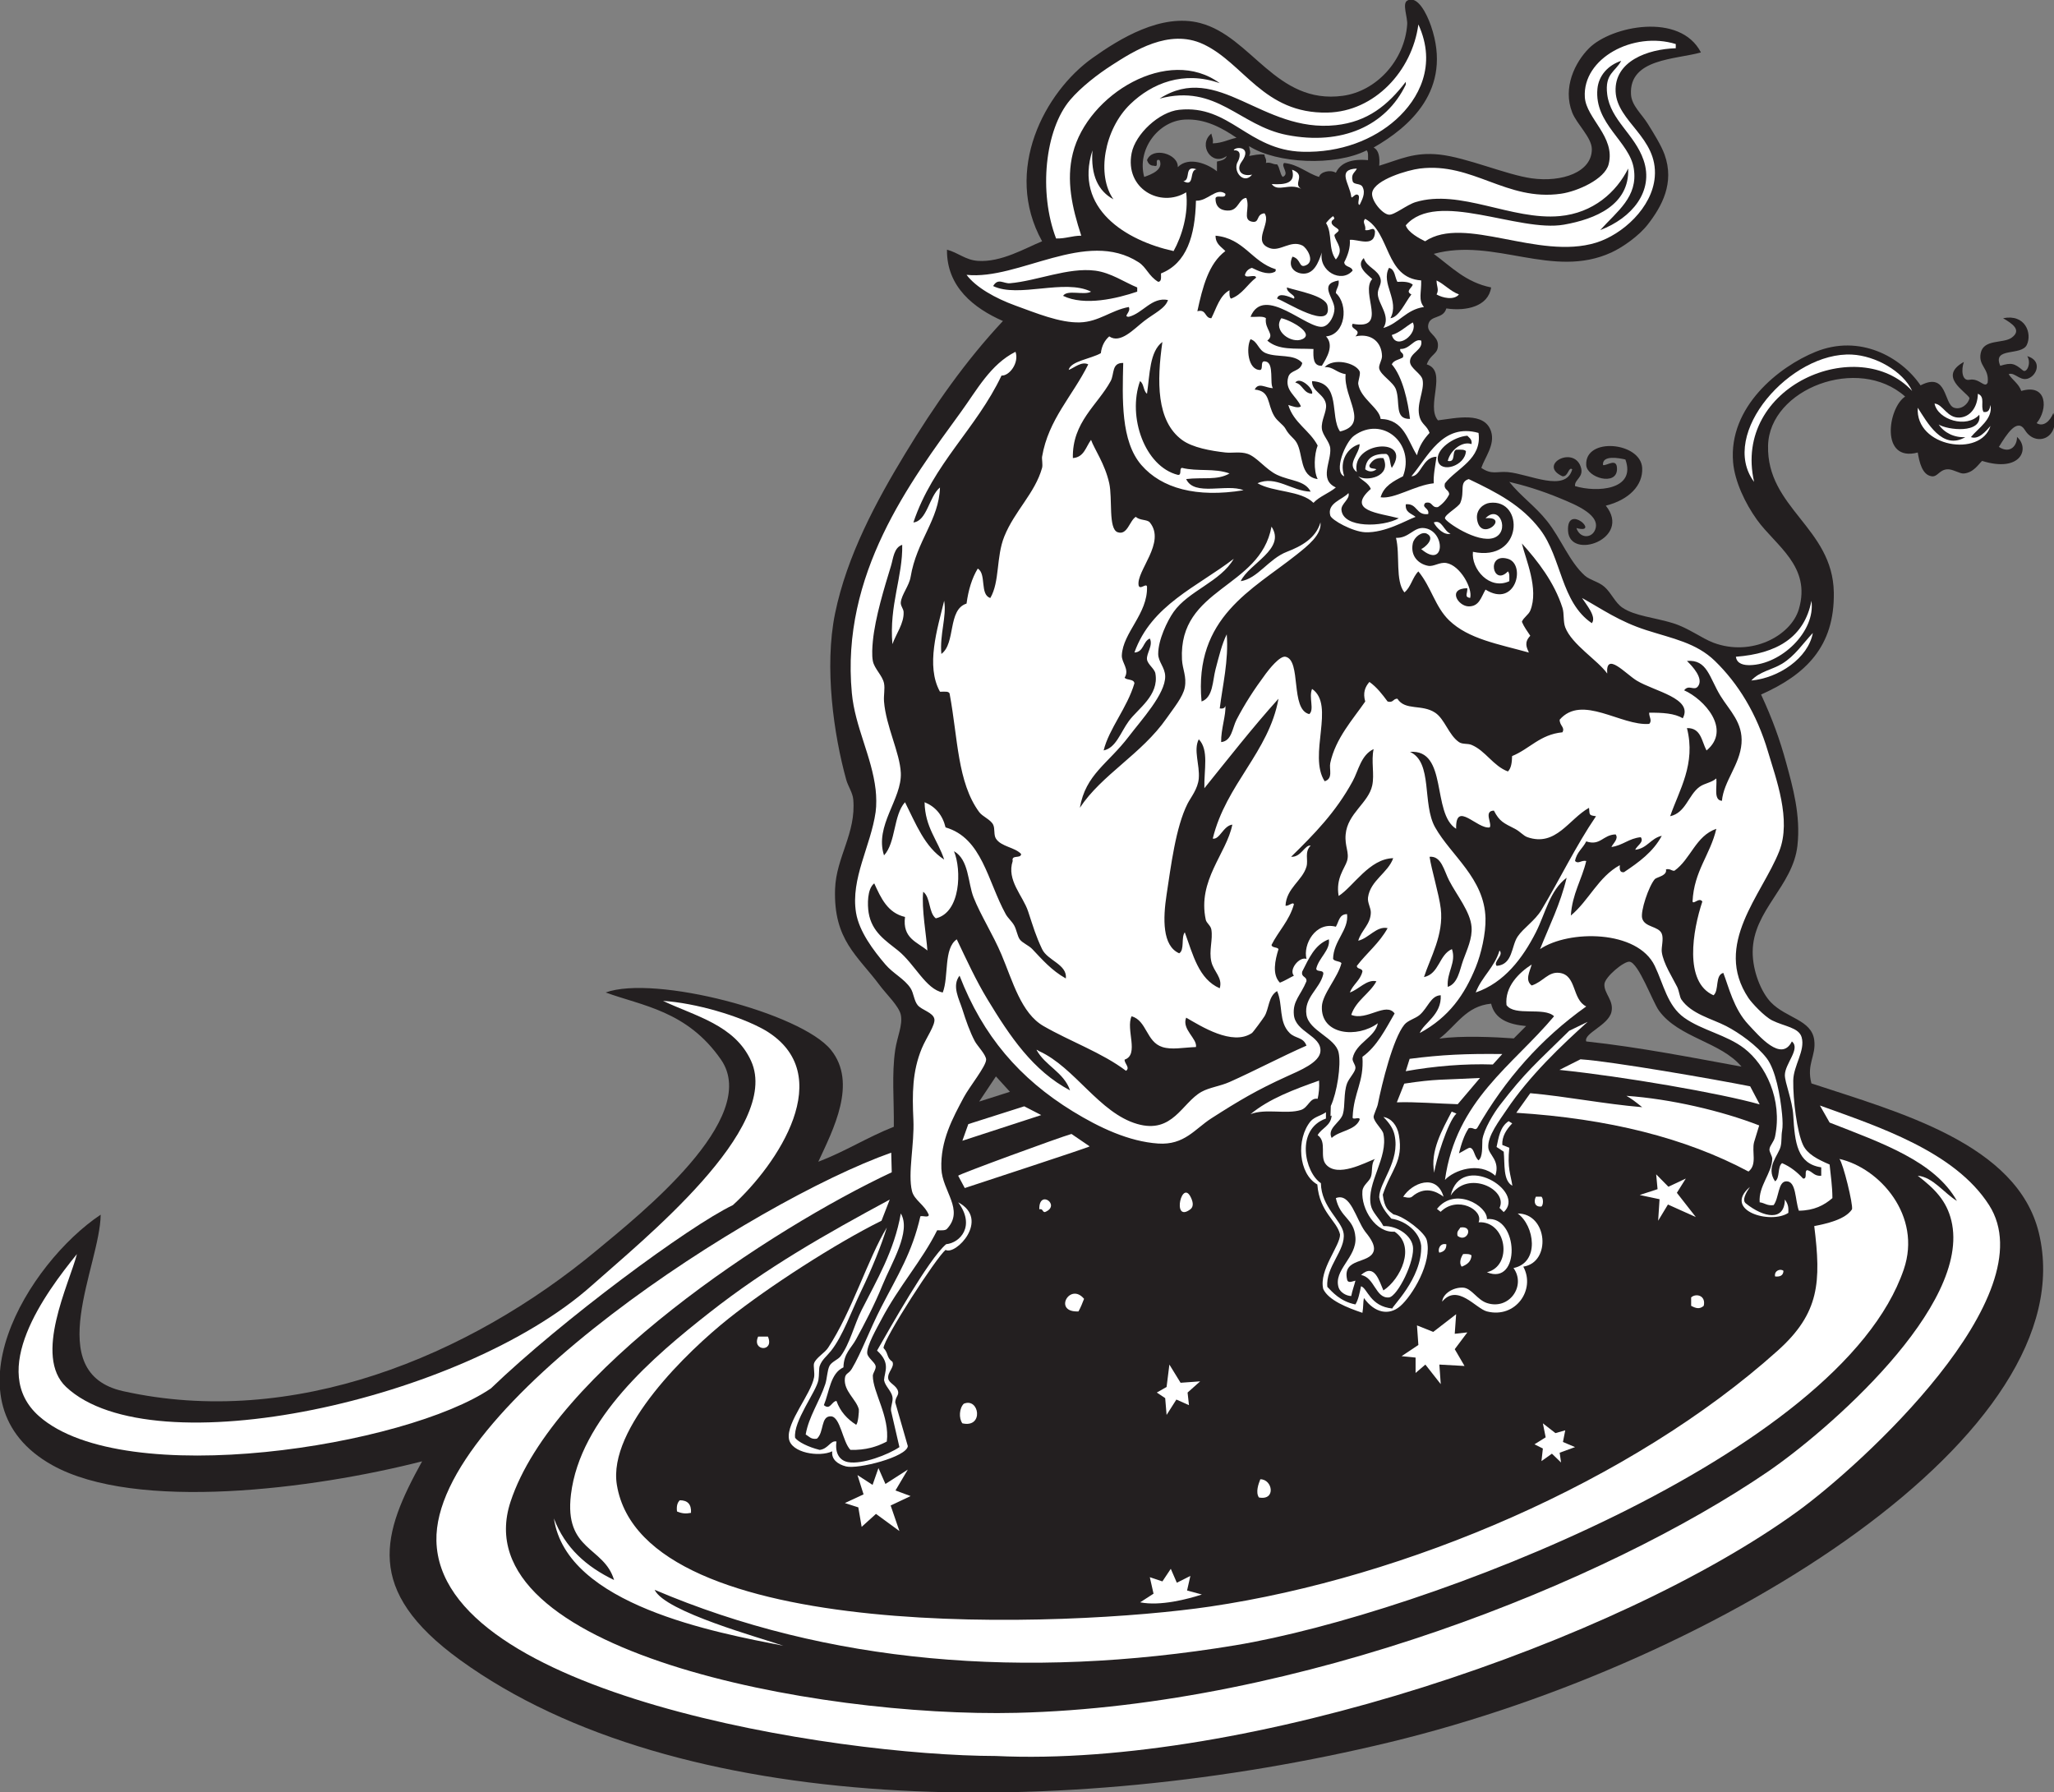 <?xml version="1.0" encoding="UTF-8" standalone="no"?>
<svg
   xmlns:dc="http://purl.org/dc/elements/1.1/"
   xmlns:cc="http://creativecommons.org/ns#"
   xmlns:rdf="http://www.w3.org/1999/02/22-rdf-syntax-ns#"
   xmlns:svg="http://www.w3.org/2000/svg"
   xmlns="http://www.w3.org/2000/svg"
   viewBox="0 0 749.84 654.24"
   height="654.24"
   width="749.84"
   xml:space="preserve"
   id="svg2"
   version="1.1"><rect x="0" y="0" width="749.84" height="654.24" fill="#808080" stroke="none"/><defs
     id="defs6" /><g
     transform="matrix(1.333,0,0,-1.333,0,654.24)"
     id="g10"><g
       transform="scale(0.1)"
       id="g12"><path
         id="path14"
         style="fill:#231f20;fill-opacity:1;fill-rule:evenodd;stroke:none"
         d="M 1260.02,362.168 C 994.688,554.375 1047.26,709.367 1156.02,906.191 858.477,829.961 372.047,767.883 143.059,895.723 -159.016,1064.36 77.41,1449.39 275.727,1581.63 c -1.215,-138.67 -164.008,-433.09 61.375,-483.31 463.566,-103.293 945.628,93.13 1298.658,386.91 112.27,93.43 450.1,360.17 338.83,520.99 -92.71,134.01 -216.9,147.48 -315.85,183.89 134.6,48.78 535.01,-56.26 616.77,-157.06 73.51,-90.65 6.13,-218.85 -34.48,-306.47 73.13,27.74 134.5,67.25 206.86,95.77 0.86,73.82 -6.08,142.95 3.84,210.7 5.14,35.15 21.06,67.74 15.32,95.76 -4.86,23.7 -40.31,57.35 -57.46,80.45 -60.73,81.79 -127.39,124.42 -122.59,264.33 2.99,87.19 57.94,152.62 49.8,245.17 -1.62,18.45 -14.28,36.12 -19.16,53.64 -34.07,122.51 -60.91,308.55 -30.64,455.87 32.61,158.71 113.48,307.91 191.54,436.71 80.56,132.94 166.01,254.75 268.16,363.93 -78.99,34.72 -154.47,93.18 -153.23,195.37 31.08,-8.41 50.59,-28.23 84.28,-30.64 64.21,-4.59 129.8,34.72 176.21,53.63 -107.77,194.45 7.94,409.35 137.92,501.84 73.65,52.41 188.8,123.64 294.97,95.77 141.29,-37.08 207.77,-224.05 390.74,-199.21 90.84,12.34 169.16,95.8 176.22,195.38 1.38,19.43 -14.11,57.08 0,65.12 28.3,16.12 53.89,-36.35 65.13,-68.96 60.55,-175.67 -60.22,-277.97 -157.08,-333.27 14.41,-7.32 17.32,-26.12 15.33,-49.8 57.95,17.89 95.88,37.91 164.74,30.64 74.01,-7.83 184.21,-55.65 252.83,-65.12 83.47,-11.53 165.55,17.08 164.72,80.44 -0.41,31.36 -41.24,68.13 -53.63,99.61 -26.97,68.52 7.86,138.11 45.97,176.21 61.13,61.13 249.49,99.12 306.47,-11.49 -69.13,-19.48 -197.07,-16.45 -191.54,-114.92 1.72,-30.59 29,-53.17 45.96,-80.45 16.56,-26.62 37.06,-59.45 45.98,-84.28 28.13,-78.28 -7.93,-142.57 -45.98,-191.54 -24.02,-30.94 -68.5,-62.33 -99.6,-76.62 -160.99,-73.98 -320.48,41.9 -486.52,-3.83 47.73,-35.27 87.96,-78.05 157.07,-91.94 -7.42,-51.6 -67.4,-65.8 -122.59,-57.47 -9,-30.8 -45.43,-16.64 -49.79,-45.96 -3.24,-21.82 26.28,-28.42 26.81,-53.63 0.56,-26.75 -19.79,-24.02 -30.65,-53.63 58.02,-18.25 -3.44,-113.23 30.65,-153.24 48.66,5.82 127.93,25.3 145.57,-30.65 11.45,-36.31 -17.66,-71.56 -26.81,-99.59 29.17,-19.84 42.42,-8.83 72.78,-11.5 58.08,-5.1 158.59,-57.67 176.22,7.66 -10.68,7.89 -10.4,-20.79 -26.82,-19.15 -67.99,31.15 29.15,84.18 49.81,26.81 10.66,-29.64 -17.61,-35 -15.32,-53.64 59.41,-18.05 168.32,-10.91 137.9,72.8 -17.48,4.12 -64.35,12.97 -61.29,-15.32 10.67,-2.46 39.06,22.03 38.31,-11.5 -1.05,-46.63 -82.3,-23.16 -84.28,11.5 -4.46,77.81 149.34,63.18 153.23,-7.66 2.64,-48.04 -36.66,-87.68 -99.6,-103.44 72.63,-90.7 -99.18,-150.81 -103.43,-68.96 -4.03,77.52 90.36,-10.82 22.98,7.66 9.18,-28.3 39.44,-28.19 49.81,-7.66 21.39,42.38 -52.97,71.82 -91.94,88.11 -55.74,23.3 -103.73,37.09 -141.74,45.97 31.59,-39.48 70.39,-65.81 103.42,-107.26 37.78,-47.39 61.5,-111.87 103.43,-149.4 13.62,-12.18 37.97,-16.78 53.64,-30.65 19.65,-17.4 29.07,-43.61 49.8,-57.46 33.69,-22.5 85.63,-26.15 137.91,-42.14 42.16,-12.9 78.79,-41.54 111.1,-53.63 103.77,-38.86 212.09,18.82 233.68,91.94 34.83,117.99 -63.98,174.07 -114.93,245.17 -32.38,45.19 -60.64,105.07 -65.13,157.06 -13.05,151.7 125.34,261.83 226.02,302.64 120.65,48.9 233.91,-13.68 287.32,-91.94 74.41,38.62 62.9,-51.75 91.94,-61.29 19.6,-6.44 39.42,10.55 42.14,26.81 -10.85,18.54 -87.06,58.94 -15.33,98.66 -7.69,-20.95 -5.81,-53.06 15.33,-48.86 27.32,5.43 42.13,-25.09 49.8,-7.66 4.53,39.71 -26.02,45.03 -19.16,80.45 7.61,39.2 61.39,26.04 84.28,42.14 29.98,21.1 1.43,39.36 -22.98,53.63 60.94,12.34 79.88,-41.37 65.13,-72.78 -14.83,-31.58 -95.65,-5.16 -72.79,-57.47 30.56,9.21 38.7,6.93 61.8,-12.51 10.67,-8.98 24,19.87 12.09,38.9 37.02,-11.07 29.27,-43.84 10.38,-57.04 -26.79,-18.73 -43.44,15.14 -61.29,7.67 10.43,-16.4 27.72,-25.92 34.49,-45.98 71.4,21.28 73.74,-50.42 42.13,-88.1 18.24,-11.02 36.51,4.72 45.9,28.01 19.66,-70.09 -48.83,-94.59 -77.85,-47.23 -21.36,34.86 -49.77,-10.99 -71.48,-45.91 31.36,-20.45 50.54,4.53 49.55,27.37 36.2,-31.27 10.98,-98.94 -95.52,-65.68 -9.7,-9.03 -23.3,-32.04 -49.81,-34.47 -11.96,-1.1 -30.75,12.78 -45.96,11.49 -21.74,-1.84 -26.25,-21.31 -42.14,-19.15 -26.51,3.61 -33.94,39.61 -38.31,65.12 -103.11,-27.33 -82.04,121.93 -34.48,153.24 -128.39,114.5 -371.5,21.21 -375.42,-134.08 -4.32,-171.27 177.04,-224.8 180.05,-402.24 2.51,-148.09 -76.6,-225.17 -199.21,-279.66 31.59,-68.12 51.92,-125.08 68.96,-187.71 17.56,-64.55 39.92,-142.78 30.65,-226.02 -12.45,-111.65 -122.11,-177.34 -122.59,-291.13 -0.23,-52.84 23.48,-110.56 49.79,-137.92 41.9,-43.54 111.51,-47.77 118.77,-103.43 5.67,-43.48 -21.8,-65.46 -7.66,-118.76 236.82,-78.32 564.25,-164.52 622.98,-409.9 C 5714.49,985.652 4719.1,357.414 3806.13,136.953 2915.02,-78.242 1854.95,-68.789 1260.02,362.168 Z M 3746.54,4469.46 c -44.98,4.12 -74.97,-6.75 -88.1,-34.48 -14.85,9.06 -42.31,2.88 -45.97,-11.49 -34.22,10.47 -55.45,33.93 -95.77,38.31 -9.91,-9.44 16.43,-29.42 -3.83,-38.31 -7.91,8.68 -7.84,25.36 -15.33,34.48 -12.33,-0.85 -16.2,6.77 -30.65,3.83 2.77,11.7 -3.91,13.95 -3.82,22.98 -17.21,1.88 -28.71,-1.95 -42.14,-3.83 5.82,12.27 1.2,13.51 0,26.81 75.53,-47.9 234.44,-55.5 321.78,-11.49 5.28,-4.93 3.79,-16.63 3.83,-26.81 z m -360.1,61.29 c -22.25,-4.56 -38.95,-14.68 -65.11,-15.32 2.22,12.43 -2.62,17.82 -3.84,26.81 -38.09,-30.94 1.83,-91.38 42.14,-61.29 -3.36,-10.68 -15.39,-12.71 -26.81,-15.32 0,-8.94 0,-17.88 0,-26.82 -23.6,19.61 -77.22,42.36 -107.26,11.49 2.08,36.57 -69.78,57.11 -84.28,19.16 3.04,-8.44 7.68,-15.3 19.15,-15.32 16.16,-5.95 -0.84,21.27 15.32,15.31 11.11,-26.11 -21.75,-38.83 -42.14,-45.96 -20.42,74.85 37.87,153.07 111.1,157.06 55.43,3.02 101.77,-22.69 141.73,-49.8 z M 4769.39,1987.07 c -126.48,22.93 -278.74,53.27 -425.23,68.95 -7.81,22.27 60.09,43.69 68.95,80.45 7.63,31.6 -20.97,51.01 -19.15,76.62 1.4,19.72 53.88,63.37 68.96,61.29 24.81,-3.42 62.96,-109.95 80.44,-134.07 53.9,-74.38 168.64,-85.01 226.03,-153.24 z m -2003.54,-68.94 -84.27,-26.82 45.96,68.94 38.31,-42.12 z m 1413.58,180.03 -33.63,-33.8 c -51.41,3.78 -144.8,8.04 -203.87,-0.67 47.62,36.7 72.63,89.09 141.73,95.76 9.86,-42.48 47.79,-56.91 95.77,-61.29 v 0" /><path
         id="path16"
         style="fill:#ffffff;fill-opacity:1;fill-rule:evenodd;stroke:none"
         d="m 4897.69,1586.58 c -48.69,-32.39 -180.49,6.36 -105.31,71.04 -10.78,-16.03 -22.26,-36.31 -11.25,-45.09 49.23,-39.25 106.07,-50.11 107.01,10.61 11.27,-15.74 9.5,-25.31 9.55,-36.56 v 0" /><path
         id="path18"
         style="fill:#ffffff;fill-opacity:1;fill-rule:evenodd;stroke:none"
         d="m 4589.34,4787.42 c 0,-3.83 0,-7.66 0,-11.5 -76.77,-2.37 -168.47,-35.36 -164.73,-118.75 3.71,-83.06 116.12,-125.47 107.25,-233.68 -6.9,-84.35 -88.65,-157.87 -160.88,-180.06 -158.45,-48.65 -359.67,76.28 -468.14,3.82 -14.29,7.17 -46.71,23.81 -52.91,43.68 84.74,98.12 308.54,-20.14 433.23,1.87 85.65,15.12 179.78,53.62 175.92,153.67 -32.4,-64.66 -95.68,-121.83 -187.7,-130.25 -131.43,-12.02 -272.9,75.36 -394.58,38.31 -24.19,-7.36 -58.05,-35.64 -72.78,-34.48 -18.79,1.49 -50.54,40.49 -45.98,61.3 7.71,35.15 98.28,61.17 130.25,65.12 145.26,17.95 236.87,-90.39 386.92,-68.95 44.59,6.37 119.63,39.55 130.24,80.45 19.57,75.33 -61.43,125.48 -65.13,183.87 -6.71,106.29 132.57,181.46 249.02,145.58 z m -88.12,-317.96 c -24.16,70.77 -90.69,109.54 -99.6,180.05 -7.23,57.29 22.47,61.72 38.31,91.94 -36.52,-12.23 -61.71,-40.59 -65.13,-76.62 -9.11,-96.3 87.93,-143.99 99.6,-218.36 12.23,-77.82 -45.84,-116.96 -91.93,-168.56 86.35,32.91 147.93,106.09 118.75,191.55 v 0" /><path
         id="path20"
         style="fill:#ffffff;fill-opacity:1;fill-rule:evenodd;stroke:none"
         d="m 4171.77,1439.27 c 34.4,-62.7 -20.86,-142.74 -99.6,-122.6 -30.47,7.8 -80.5,77.39 -122.59,26.83 1.92,21.87 30.63,39.84 57.47,38.3 22.9,-1.31 38.22,-33.24 65.12,-42.14 60.88,-20.14 108.03,47.24 72.78,95.77 72.67,15.05 57.61,116.11 11.5,149.41 82.12,0.04 92.75,-133.86 15.32,-145.57 v 0" /><path
         id="path22"
         style="fill:#ffffff;fill-opacity:1;fill-rule:evenodd;stroke:none"
         d="m 4141.9,1660.81 c -26.06,14.37 -20.29,58.39 -23.72,93.27 l -19.57,12.89 c 5.62,26.04 9.62,55.59 33.1,70.71 l 9.73,-6.1 c -15.73,-16.45 -28.52,-35.86 -27.13,-59.03 l 19.16,-7.67 c -5.83,-56.25 3.87,-72.98 8.43,-104.07 v 0" /><path
         id="path24"
         style="fill:#ffffff;fill-opacity:1;fill-rule:evenodd;stroke:none"
         d="m 4072.17,1423.93 c 72.13,17.59 53.66,140.97 -22.77,136.91 14.3,33.75 -58.04,73.83 -104.03,28.6 l -9.98,7.87 c 49.43,62.32 138.67,7.97 136.78,-27.8 87.32,9.4 93.16,-184.15 0,-145.58 v 0" /><path
         id="path26"
         style="fill:#ffffff;fill-opacity:1;fill-rule:evenodd;stroke:none"
         d="m 4030.03,1469.91 c -1.37,-17.78 -13.05,-25.26 -26.82,-30.64 -8.68,9.8 -1.54,27.01 3.84,34.47 9.43,0.51 18.45,0.59 22.98,-3.83 v 0" /><path
         id="path28"
         style="fill:#ffffff;fill-opacity:1;fill-rule:evenodd;stroke:none"
         d="m 3991.72,1523.55 c -3.03,13.24 4.26,16.16 7.67,22.97 38.91,5.93 18.31,-43.47 -7.67,-22.97 v 0" /><path
         id="path30"
         style="fill:#ffffff;fill-opacity:1;fill-rule:evenodd;stroke:none"
         d="m 3927.93,1696.38 c -11.95,59.51 22.05,117.72 47.76,167.49 l 12.96,-5.39 c -23.64,-22.02 -57.59,-132.09 -60.72,-162.1 v 0" /><path
         id="path32"
         style="fill:#ffffff;fill-opacity:1;fill-rule:evenodd;stroke:none"
         d="m 3995.56,4101.7 c -13.61,-16.54 -44.92,-9.57 -61.3,0 7.41,13.56 -0.1,22.12 0,38.3 22.34,-10.86 37.18,-29.22 61.3,-38.3 v 0" /><path
         id="path34"
         style="fill:#ffffff;fill-opacity:1;fill-rule:evenodd;stroke:none"
         d="m 3961.07,1500.55 c 0.43,-14.48 -7.48,-20.59 -19.14,-22.97 -5.14,7.04 0.9,27.43 19.14,22.97 v 0" /><path
         id="path36"
         style="fill:#ffffff;fill-opacity:1;fill-rule:evenodd;stroke:none"
         d="m 3248.54,4381.35 c 6.92,-58.6 -11.6,-119.86 -34.49,-160.9 -129.86,28.53 -273.75,115.93 -222.17,275.82 -5.14,-68.98 16.1,-111.58 57.46,-134.07 -46.88,65.96 -25.39,191.39 45.96,260.49 59.21,57.34 146.43,92.68 245.18,57.47 -140.25,103.54 -361.85,-30.52 -402.24,-191.55 -18.73,-74.65 -2.4,-148.57 22.98,-226.02 -25.44,-0.1 -42.7,-8.37 -68.95,-7.66 -48.36,126.61 -30.36,298.19 38.3,379.25 29.85,35.24 76.39,71.06 114.94,95.77 58.36,37.43 155.53,100.59 248.99,57.47 112.16,-51.75 165.42,-191.29 340.95,-187.71 129.26,2.63 232.01,114.43 249,241.34 51.56,-112.16 0.92,-204.76 -61.29,-260.5 -60.93,-54.59 -151.43,-91.3 -256.66,-88.11 -149.05,4.52 -198.36,129.55 -337.11,114.93 -55.36,-5.83 -120.01,-66.64 -130.26,-118.76 -19.08,-97.18 78.49,-150.59 149.41,-107.26 z m 409.9,183.88 c -202.75,-21.85 -322.26,175.56 -482.69,72.78 156.72,41.33 217.54,-73.93 348.61,-99.6 150.05,-29.39 271.38,24.82 325.62,137.91 0,2.56 0,5.12 0,7.66 -49.17,-64 -104.37,-109.36 -191.54,-118.75 v 0" /><path
         id="path38"
         style="fill:#ffffff;fill-opacity:1;fill-rule:evenodd;stroke:none"
         d="m 3869.13,4025.08 c 16.12,-30.36 -44.78,-78.72 -57.46,-34.48 23.29,7.36 38.1,23.2 57.46,34.48 v 0" /><path
         id="path40"
         style="fill:#ffffff;fill-opacity:1;fill-rule:evenodd;stroke:none"
         d="m 3689.08,1404.79 c 2.22,-12.64 14.47,-5.5 22.99,-3.84 -3.51,-14.37 -8.67,-27.07 -11.5,-42.13 -14.74,0.33 -30.69,11 -34.48,22.98 -15.29,48.42 50.21,82.6 45.98,137.91 -4.07,53.23 -41.54,51.2 -53.63,107.26 40.56,15.92 54.79,-57.67 80.45,-91.93 5.99,-8.02 29.32,-34.08 22.97,-53.63 -11.37,-35.06 -85.4,-17.34 -72.78,-76.62 v 0" /><path
         id="path42"
         style="fill:#ffffff;fill-opacity:1;fill-rule:evenodd;stroke:none"
         d="m 3509.03,4036.57 c 23.81,-4.42 92.72,-41.55 57.47,-57.46 -29.29,-13.22 -81.7,22.15 -57.47,57.46 v 0" /><path
         id="path44"
         style="fill:#ffffff;fill-opacity:1;fill-rule:evenodd;stroke:none"
         d="m 3447.75,807.176 c -9.74,14.472 -0.97,37.687 3.82,49.797 33.49,0.468 43.87,-58.907 -3.82,-49.797 v 0" /><path
         id="path46"
         style="fill:#ffffff;fill-opacity:1;fill-rule:evenodd;stroke:none"
         d="m 5344.02,1565.68 c -13.3,54.44 -45.33,86.63 -91.95,122.58 41.52,-3.56 72.17,-47.84 107.27,-68.94 -60.9,108.43 -204.34,158.11 -348.62,214.52 l -26.55,46.7 c 158.72,-57.46 369.25,-125.47 463.27,-272.72 C 5605.82,1359.8 5097.16,895.41 4922.62,768.867 4429.92,411.641 3415.1,66.457 2727.54,99.199 2284.36,99.836 1204.34,269.883 1195.2,688.418 c -7.98,367.362 871.38,930.702 1245.57,1063.012 l 1.42,-53.72 C 2113.15,1543.45 1515.23,1150.52 1398.25,795.684 1263.86,388.223 2234.35,204.16 2784.11,217.391 3558.55,236.023 4399.45,575.781 4841.82,878 c 160.95,109.949 559.16,454.23 502.2,687.68 v 0" /><path
         id="path48"
         style="fill:#ffffff;fill-opacity:1;fill-rule:evenodd;stroke:none"
         d="m 5252.07,3791.4 c 25.16,-38.6 67.08,-117.72 130.24,-80.45 -29.45,-1.89 -57.65,11.52 -72.78,34.48 23.61,-14.94 119.64,-26.61 111.1,26.81 -34.97,-38.29 -113.61,-13.88 -122.59,30.65 23.38,-1.85 34.15,-40.46 68.95,-38.31 27.42,1.69 48.8,26.36 49.8,65.13 21.22,-8.89 6.27,-32.75 15.33,-49.81 15.1,-2.32 16.97,8.58 19.15,19.16 7.21,-39.17 -33.82,-63.21 -53.63,-88.11 21.69,-7.88 41.19,16.8 53.63,30.65 -26.47,-87.01 -206.04,-58.24 -199.2,49.8 v 0" /><path
         id="path50"
         style="fill:#ffffff;fill-opacity:1;fill-rule:evenodd;stroke:none"
         d="m 3681.43,3603.69 c -30.43,12.08 2.86,93.81 26.81,111.09 78.37,56.54 168.26,-22 134.07,-111.09 -26.15,-13.44 -52.43,-26.74 -61.29,-57.47 37.59,-5.71 93.82,32.99 145.57,38.31 -1.43,20.84 3.77,47.06 7.67,72.79 -38.45,-0.26 -42.51,-54.01 -68.96,-53.63 44.51,51.92 84.75,146.75 183.88,118.75 10.01,-71.76 -59.18,-96.27 -91.93,-137.91 -5.03,-19.07 11.78,-16.3 11.48,-30.64 -7.34,-14.38 -17.66,-25.76 -30.64,-34.48 -18.42,-3.11 -13.84,16.8 -34.48,11.49 -12.41,-13.54 12.02,-13.47 7.67,-30.65 -33.72,-4.34 -28.87,29.89 -61.3,26.82 -2.27,-22.71 15.67,-25.19 26.82,-34.48 -25.37,-9.13 -83.52,-44.35 -137.91,-42.14 -33.85,1.38 -92.36,33.07 -95.78,45.98 -9.05,34.12 33.28,43.02 49.8,61.28 5.64,-16.05 -20.57,-29 -19.15,-45.96 4.3,-50.97 113.91,-47.38 157.07,-22.99 -54.08,14.56 -145.4,19.88 -76.62,80.45 -6.74,16.25 -23.38,22.59 -34.48,34.48 22.28,-15.34 92.09,-1.33 68.95,49.79 -21.48,2.34 -31.02,-7.27 -38.3,-19.14 -1.4,-11.64 12.47,-7.96 19.15,-11.5 -10.3,-8.19 -21.4,-7.16 -30.64,0 2.11,31.09 23.31,43.1 57.46,42.14 12.32,-5.55 9.05,-26.7 15.32,-38.3 58.26,85.82 -113.56,73.73 -95.77,-11.5 -29.42,21.6 7.56,49.37 7.66,76.62 -32.26,-8.64 -56.81,-45.31 -42.13,-88.11 z m 348.6,88.11 c 2.06,13.55 -6.19,16.79 -11.49,22.98 -37.52,-2.69 -87.84,-37.6 -80.45,-68.96 8.06,-34.27 74.33,-13.94 76.62,26.82 -4.94,5.28 -16.64,3.79 -26.82,3.83 -12.69,-5.18 0.26,-36.02 -22.99,-30.65 7.49,30.67 40.78,55.03 65.13,45.98 v 0" /><path
         id="path52"
         style="fill:#ffffff;fill-opacity:1;fill-rule:evenodd;stroke:none"
         d="M 210.684,1473.74 C 189.516,1392.11 90.793,1194.71 181.086,1109.81 417.262,887.762 1267.22,1072.49 1620.82,1387.8 c 139.32,124.25 519.64,430.09 436.29,614.49 -44.77,99.06 -153.29,122.96 -241.31,164.83 87.61,-5.66 209.6,-40.47 279.65,-80.45 202.02,-120.14 32.59,-368.46 -88.31,-478.85 -120.61,-57.74 -468.63,-315.2 -662.53,-501.84 C 1113.48,948.117 340.512,824.504 107.297,1029.45 c -141.274,124.16 16.84,337.6 103.387,444.29 v 0" /><path
         id="path54"
         style="fill:#ffffff;fill-opacity:1;fill-rule:evenodd;stroke:none"
         d="m 2428.75,1546.52 c -15.14,-49.07 -39.79,-110.73 -70.53,-174.41 -26.21,-54.31 -50.24,-122.92 -82.03,-163.04 -12.51,-15.77 -24.94,-24.09 -31.33,-41.8 -2.66,-7.39 -1.05,-24.46 -3.49,-38.31 -5.67,-32.17 -69.51,-113.03 -63.83,-158.46 8.34,-11.059 35.05,-24.984 67.32,-33.078 23.98,3.016 29.42,26.738 45.97,23 -4.88,-33.871 9.95,-52.512 31.84,-56.438 38.81,-6.964 109.58,20.235 140.54,41.094 l -22.98,99.612 c -1.29,12.48 6.23,25.67 3.84,38.3 -3.1,16.27 -20.4,29.28 -22.99,45.97 1.56,23.29 18.59,46.22 -19.15,80.45 33.26,57.6 140.88,250.72 189.27,291.38 38.23,3.59 81.07,49.84 32.91,114.69 88.69,-47.13 -7.45,-146.69 -34.48,-130.25 -25.86,-21.28 -169.2,-242.55 -169.97,-268.7 14.27,-14.89 7.43,-25.94 24.41,-37.77 6.71,-14.88 -14.27,-28.18 -11.5,-45.97 2.02,-12.93 22.37,-18.19 26.82,-34.47 3.1,-11.37 -7.03,-15.21 -7.66,-30.64 l 34.47,-119.828 c -2.5,-29.473 -136.22,-63.985 -169.38,-55.618 -22.66,5.715 -40.59,19.602 -37.49,41.36 -35.52,-16.621 -112.6,-4.621 -118.76,34.484 -7.09,45.162 60.84,122.122 68.97,168.542 2.06,11.81 -2.61,31.52 0,38.32 5.92,15.47 28.86,27.81 38.31,42.13 65.4,99.18 109.37,245.02 160.9,329.45 v 0" /><path
         id="path56"
         style="fill:#ffffff;fill-opacity:1;fill-rule:evenodd;stroke:none"
         d="m 3972.93,1634.06 c 27.77,121.63 208.21,11.51 145.21,-45.39 l -11.49,11.49 c 24.37,49.74 -86.69,106.13 -133.72,33.9 v 0" /><path
         id="path58"
         style="fill:#ffffff;fill-opacity:1;fill-rule:evenodd;stroke:none"
         d="m 3842.4,1629.89 c 24.18,38.85 92.01,66.07 111.01,0.92 -20.89,15.71 -52.41,29.39 -86.36,0.1 -7.83,-6.77 -23.81,1.39 -24.65,-1.02 v 0" /><path
         id="path60"
         style="fill:#ffffff;fill-opacity:1;fill-rule:evenodd;stroke:none"
         d="m 4347.99,2109.67 c -69.85,-62.9 -159.42,-147.48 -222.19,-241.35 -18.87,-28.23 -52.78,-71.7 -49.8,-103.44 1.86,-19.88 32.82,-35.22 19.16,-76.62 -44.05,39.6 -113.26,15.33 -137.91,-11.48 30.5,218.49 185.22,312.78 298.8,448.21 -27.27,26.36 -108.27,-1.01 -130.25,30.64 -5.23,50.19 33.88,88.52 68.96,111.1 -5.55,-20.5 -18.95,-42.73 0,-57.47 31.56,10.1 45.29,38.83 76.62,34.48 47.13,-6.54 33.24,-72.16 72.78,-91.94 -123.23,-87.46 -222.2,-199.2 -298.81,-333.28 -6.81,-7.16 -9.74,3.1 -22.97,0 -12.78,-19.16 -20.34,-43.53 -26.82,-68.96 15.45,7.64 25.48,15.84 30.64,15.32 11.86,-3.16 10.66,-23.59 22.98,-34.47 11.86,9.5 9.5,35.12 10.58,56.75 4.26,28.93 31.22,72.74 47.88,94.39 71.68,93.08 99.86,114.84 189.96,203.7 l 50.39,24.42 v 0" /><path
         id="path62"
         style="fill:#ffffff;fill-opacity:1;fill-rule:evenodd;stroke:none"
         d="m 3631.31,1844.86 c -83.97,-29.56 -58.26,-147.36 -13.81,-176.99 0.88,-65.35 57.15,-102 62.18,-137.33 6.51,-45.75 -49.95,-91.93 -44.51,-146.66 12.63,-12.86 34.93,-39.99 76.9,-48.05 8.29,13.43 11.47,31.95 15.32,49.8 17.77,-5.32 24.63,-55.47 86.2,-60.99 -5.69,2.05 81.7,81.19 78.53,172.08 -4.48,38.13 -42.9,68.37 -81.74,74.03 -15.86,17.63 -29.64,36.24 -33.24,58.7 0.33,41.22 57.57,98.23 42.2,169.91 -3.58,16.65 -12.54,31.54 -30.66,49.8 21.37,-3.28 37.63,-22.59 42.41,-49.28 13.14,-73.22 -21.19,-94.12 -44.12,-163.49 4.87,-37.97 14.89,-43.11 29.34,-54 29.13,-5.32 85.66,-49.11 91.13,-70.34 15.82,-61.42 -40.14,-152.79 -72.78,-181.03 -30.26,-26.18 -69.82,-19.19 -99.41,22.42 -2.43,-13.18 -1.14,-23.3 -4.03,-40.6 -41.1,13.85 -92.76,34.2 -107.26,65.13 -12.76,51.87 46.76,118.86 45.97,149.39 -8.37,37.95 -56.32,60.34 -62.22,136.93 -51.67,29 -58.69,124.56 -18.23,173.39 11.58,12.61 28.91,15.12 41.83,24.55 v -17.37 0" /><path
         id="path64"
         style="fill:#ffffff;fill-opacity:1;fill-rule:evenodd;stroke:none"
         d="m 4964.76,3174.63 c -12.81,-69 -93.56,-123.42 -168.56,-130.25 22.49,24.92 57.03,29.39 84.28,45.97 35.42,21.56 56.94,55.41 84.28,84.28 z m -160.9,413.73 c -98.02,131.39 100.19,357.24 268.16,348.61 63.6,-3.27 139.36,-44.83 164.73,-99.61 -146.76,158.13 -492.77,14.4 -432.89,-249 z m 157.07,-325.62 c 11.77,-84.61 -83.29,-174.54 -168.55,-176.22 -15.49,-0.3 -35.86,2.87 -38.33,22.99 111.51,8.53 187.5,52.57 206.88,153.23 v 0" /><path
         id="path66"
         style="fill:#ffffff;fill-opacity:1;fill-rule:evenodd;stroke:none"
         d="m 3355.8,2975.43 c 2.41,-24.18 -12.26,-64.31 -11.49,-99.61 29.41,2.79 30.57,39.1 42.14,61.31 22.09,42.38 46.84,81.15 80.44,126.41 8.42,11.34 38.14,49.14 53.64,45.97 44.41,-9.09 12.18,-144.65 65.12,-157.07 14.64,12.58 -2.01,45.53 7.66,68.96 64.33,-43.97 -11.65,-181.65 34.48,-252.84 24.02,7.19 11.8,33.26 15.32,49.8 14.42,67.58 61.73,119.26 95.78,168.56 -6.75,23.71 -0.68,39.69 11.49,53.63 20.19,-14.28 35.14,-33.81 49.81,-53.63 15.86,-4.39 14.92,8.06 26.8,7.67 21.42,-33.62 67.14,-14.08 103.44,-38.32 26.36,-17.6 36.84,-60.78 65.13,-80.45 9.71,-6.75 23.74,-3.19 34.47,-7.66 38.33,-15.94 59.5,-57.99 99.6,-72.78 9.12,8.76 11.1,24.65 11.5,42.14 48.08,19.59 76.23,59.12 137.9,65.12 7.55,13.96 -7.74,17.67 -7.65,34.49 61.21,70.56 168.44,-17.75 245.16,-11.5 9.06,8.99 -0.61,18.82 0,30.64 36.13,0.37 69.85,-1.65 91.94,-15.32 29.97,54.88 -78,73.76 -126.41,103.43 -30.23,18.53 -85.18,80.95 -80.45,19.16 -25.24,35.85 -97.04,79.5 -114.92,126.41 -6.13,16.07 -2.52,37.55 -7.67,53.64 -22.51,70.39 -68.13,128.52 -111.09,176.21 9.81,-42.36 47.27,-124.65 22.99,-183.88 -4.74,-11.54 -18.67,-19.05 -22.99,-30.64 5.99,-14.45 14.92,-25.94 22.99,-38.31 -17.77,-18.6 -9.65,-32.49 -3.83,-45.97 -83.25,23.21 -165.2,36.83 -218.37,88.11 -38.46,37.1 -48.71,90.89 -84.28,134.08 -16.19,-15.73 -20.36,-43.48 -38.3,-57.46 -25.55,31.9 -11.35,103.56 -22.99,149.4 35.14,-1.57 48.5,29.83 76.63,26.81 59.61,-6.39 58.82,-114.44 -7.67,-57.46 7.77,2.32 41.15,29.34 15.32,42.14 -13.12,6.51 -34.71,-9.15 -38.31,-26.82 -7.06,-34.75 15.97,-56.45 42.15,-61.29 15.37,-2.84 31.34,10.82 49.79,7.67 38,-6.49 72.64,-69.81 65.13,-95.78 -16.77,3.27 -7,10.89 -7.66,26.81 -55.81,-0.73 -25.38,-49.67 3.84,-49.79 28.62,-0.12 33.58,24.4 45.95,45.97 82.91,-51.91 111.47,69.59 61.3,84.28 -60.41,17.69 -41.23,-77.39 0,-34.48 5.28,-4.94 3.8,-16.64 3.84,-26.81 -54.42,-25.36 -104.58,33.69 -99.61,80.44 138.29,-29.12 141.3,145.95 45.98,134.08 -16.92,-2.1 -38.9,-18.54 -34.49,-45.97 10.33,-64.13 91.88,10 22.98,3.83 38.63,40.22 67.86,-37.71 22.99,-53.63 -45.15,-16.02 -133.57,44.71 -134.07,53.63 -0.58,10.15 37.42,30.67 42.14,42.14 13.19,32.08 -4.36,56.44 22.99,65.12 78.79,-37.52 144.73,-71.73 195.37,-137.91 59.41,-77.65 56.6,-198.88 141.73,-256.66 14.08,17.34 -15.89,51.63 -26.81,68.95 54.9,-30.36 101.71,-64.19 176.22,-88.1 71.74,-23.03 136.63,-34.62 187.71,-84.29 63.24,-61.49 114.53,-143.67 145.57,-249 21.5,-72.97 64.58,-185.88 30.64,-271.99 -47.21,-119.82 -182.2,-255.4 -84.27,-402.23 8.62,-12.93 42.92,-50.23 65.12,-61.31 32.69,-16.27 72.82,-19.22 80.45,-45.96 10.47,-36.7 -22.43,-77.4 -22.98,-118.75 -0.71,-52.26 10.18,-140.69 26.81,-176.22 11.6,-24.8 39.18,-39.21 72.78,-53.64 2.96,-30.24 7.56,-58.84 7.67,-91.94 -22.59,-19.55 -50.2,-34.08 -91.94,-34.48 -10.56,30.14 -6.97,81.4 -34.48,80.45 -22.77,-0.77 -19.33,-44.42 -34.48,-65.12 -17.86,-2.55 -24.61,6.04 -38.31,7.66 -3.62,44.22 33.4,79.8 34.48,118.76 0.23,8.05 -8.63,19.17 -7.65,26.81 1.4,11.13 12.25,19.58 15.32,34.48 20.83,101.5 -25.91,196.36 -84.29,241.35 -48.43,37.31 -116.04,49.4 -164.73,84.27 -45.92,32.9 -56.11,91.03 -80.45,141.74 -47.48,99.01 -235.15,99.07 -314.11,45.98 25.43,63.93 55.59,123.17 72.78,195.36 -46.22,-34.49 -58.13,-97.99 -84.28,-149.39 -35.86,-70.46 -86.45,-138.05 -164.73,-164.73 16.61,43.41 51.52,68.52 65.13,114.92 12.99,-13.31 -18.51,-30.48 -7.67,-42.14 44.74,3.79 39.56,54.03 57.47,80.45 16.05,23.67 47.46,43.35 65.12,72.79 49.85,83.07 94.23,175.6 149.41,256.66 -20.94,2.73 -16.84,3.92 -19.16,22.99 -55.47,-31 -90.68,-107.33 -168.56,-80.45 -11.48,3.96 -19.5,15.29 -34.47,22.99 -30.56,15.69 -42,19.65 -57.47,49.79 -29.16,-0.84 -4,-35.96 -11.48,-45.96 -34.23,-5.79 -93.9,75.28 -91.95,-3.83 -67.66,42.21 -21.71,218.28 -126.41,210.69 63.23,-28.58 32.64,-142.5 68.95,-206.86 43.55,-77.21 135.07,-139.71 137.9,-249.01 1.08,-41.34 -11.95,-97.66 -26.81,-134.08 -30.25,-74.14 -72.18,-136.11 -153.23,-180.05 10.73,27.61 60.23,49.58 57.46,103.43 -27.08,-0.58 -35.14,-34.21 -57.46,-53.63 -11.76,-10.22 -32.34,-14.85 -42.14,-26.82 -31.05,-37.91 -61.31,-160.89 -72.79,-218.35 -1.62,-8.16 -11.98,-29.48 -11.5,-34.48 1.46,-14.86 24.15,-33.32 26.82,-45.97 13.91,-65.59 -46.69,-134.24 -34.47,-195.37 4.1,-20.51 22.18,-34.6 34.47,-57.46 37.49,1.21 74.68,-24.42 80.45,-53.64 7.9,-39.94 -41.86,-139.37 -65.11,-141.74 -36.91,-3.75 -39.44,55.7 -76.63,61.29 37.21,33.94 49.97,-16.91 61.29,-42.13 46.78,30.24 90.21,120.78 30.66,160.9 -51.04,-4.13 -92.04,61.32 -88.12,111.09 1.31,16.57 17.95,25.14 22.99,38.3 5.73,15.01 -0.14,37.09 11.49,49.81 -27.78,-10.48 -102.39,-51.54 -134.08,-15.33 -18.81,21.5 3.68,62.02 -22.99,80.45 10.91,19.75 36.27,25.03 38.31,53.64 -1.05,-0.47 -2.1,-0.94 -3.15,-1.44 l 0.89,27.68 c 16.88,36.51 28.77,111.69 21.41,146.14 -8.73,40.94 -81.16,59.2 -88.1,103.43 -7.44,47.4 36.68,70.99 45.97,111.09 2.46,13.96 -18.25,4.75 -19.16,15.33 6.9,30.02 39.3,51.05 34.49,80.45 -39.08,-14.55 -54.59,-52.68 -72.79,-88.11 -4.03,-16.8 12.95,-12.58 11.49,-26.82 -16.06,-39.18 -38.07,-53.75 -34.47,-91.94 4.49,-47.76 75.53,-56.51 72.78,-99.6 -1.98,-30.94 -56.49,-52.86 -91.94,-68.96 -82.5,-37.44 -132.24,-67.07 -206.87,-114.92 -44.76,-28.71 -73.8,-73.8 -145.56,-68.95 -80.13,5.41 -160.95,43.46 -233.69,88.1 -146.05,89.66 -246.5,206.73 -310.29,371.61 -21.81,-27.96 -1.16,-64.11 7.66,-91.95 9.52,-30.12 20.32,-61.62 34.47,-88.12 6.4,-11.97 30.56,-36.55 30.65,-49.8 0.13,-17.88 -45.94,-74.56 -61.3,-103.43 -29.88,-56.19 -64.29,-118.29 -61.29,-195.37 2.39,-61.44 63.86,-112.43 15.33,-164.72 -4.95,-5.29 -16.65,-3.79 -26.83,-3.83 -41.86,-83.95 -104.57,-152.62 -153.22,-245.18 -11.3,-21.48 -40.5,-72.05 -38.31,-91.94 1.33,-12.14 20.56,-23.88 22.98,-34.48 1.89,-8.27 -7.64,-19.36 -7.66,-26.81 -0.11,-45.24 46.73,-111.57 38.31,-180.05 -26.61,-14.258 -57.72,-23.992 -99.6,-22.988 -21.56,21.629 -27.35,91.128 -53.63,91.948 -28.33,0.85 -18.09,-43.686 -38.31,-61.292 -16.55,-2.512 -21.48,6.61 -30.65,11.481 8.45,49.421 37.91,90.091 53.64,137.911 5.02,15.3 5.27,37.33 11.49,49.8 5.78,11.61 23.51,17.18 30.64,26.82 25.37,34.24 37.02,85.93 57.47,126.42 41.37,81.92 89.61,162.41 107.26,264.33 29.34,-48.86 -25.82,-136.11 -49.8,-195.38 -22.68,-56.04 -51.03,-109.51 -72.79,-149.4 -13.21,-24.22 -33.72,-38.24 -34.48,-76.62 -35.97,-16.38 -38.32,-66.39 -53.63,-103.43 17.58,-14.78 20.86,10.34 34.48,11.49 10.38,-29.2 29.57,-49.6 53.63,-65.12 5.79,1.65 8.47,38.95 7.66,42.14 -6.91,27.22 -41.58,49.92 -38.31,84.27 1.48,15.5 10.26,12.03 19.16,26.83 25.25,41.99 49.13,107.72 80.45,168.54 45.36,88.11 84.62,149.22 107.26,249.01 6.73,2.21 22.51,-4.63 22.98,3.84 -11.59,28.16 -39.86,40.36 -45.96,65.12 -11.99,48.6 6.93,127.89 3.82,195.37 -3.28,71.4 -3.13,132.18 22.99,195.38 11.91,28.8 37.47,64.26 34.47,80.44 -3.37,18.27 -34.73,24.34 -45.96,38.31 -9.83,12.23 -10.71,32.96 -19.16,45.97 -16.79,25.86 -47.51,40.01 -68.95,65.13 -32.3,37.83 -71.97,89.94 -80.45,141.73 -15.3,93.41 40.34,182.47 53.63,275.82 2.6,18.26 2.12,42.97 0,61.3 -10.6,91.4 -56.39,171.57 -65.12,264.32 -30.63,325.75 159.21,578.13 298.8,770 43.47,59.75 80.71,130.26 149.4,164.73 10.59,-30.05 -16.74,-66.48 -38.3,-65.12 -68.93,-145.6 -187.56,-241.51 -241.35,-402.24 37.37,3.8 43.11,71.61 72.79,95.77 -2.7,-88.95 -63.96,-145.5 -80.45,-245.17 -3.94,-23.86 -24.29,-47.49 -26.81,-68.96 -1.19,-10.08 7.23,-17.59 7.66,-26.82 1.44,-31.19 -20.59,-59.75 -30.64,-88.11 -9.39,106.44 28.78,185.74 26.81,272 -22.87,-7.37 -24.67,-37.91 -30.65,-57.47 -17.61,-57.65 -43.44,-140.62 -49.8,-206.86 -1.41,-14.62 -3.02,-37.72 0,-53.64 4.09,-21.54 26.36,-39.71 30.65,-61.29 2.98,-14.99 -1.35,-32.54 0,-49.8 5.25,-67.65 43.42,-140.08 45.97,-195.37 3.33,-72.11 -72.5,-144.47 -45.97,-226.02 32.59,35.08 25.37,109.99 57.46,145.57 29.61,-58.49 53.68,-122.55 107.26,-157.06 -17.25,52.98 -52.48,87.97 -53.63,157.06 29.94,-12.2 49.21,-35.08 57.46,-68.95 100.23,-29.04 114.86,-146.88 164.73,-237.51 5.93,-10.79 16.58,-19.39 22.98,-30.66 6.64,-11.64 9.02,-29.44 15.33,-38.3 7.06,-9.94 24.64,-16.48 34.48,-26.81 26.37,-27.74 52.62,-58.47 91.93,-80.45 4.15,38.76 -50.19,48.79 -65.12,80.45 -17.66,37.43 -23.41,58.44 -38.31,103.43 -14.22,42.97 -59.58,85.12 -42.14,137.91 -4.2,18.25 22.82,5.27 22.99,19.15 -17.45,18.77 -54.56,19.6 -68.96,42.14 -6.62,10.38 -2.1,27.43 -7.66,38.31 -7.24,14.17 -29.02,21.8 -38.3,34.47 -59.57,81.33 -58.14,201.54 -80.45,321.79 -0.54,10.96 -15.99,7.01 -26.82,7.66 -39.42,71.07 -7.24,171.86 11.49,249.01 7.34,-43.12 -12.64,-92.05 -7.66,-145.57 39.92,29.04 16.55,121.37 68.95,137.91 4.98,37.17 14.77,69.51 30.66,95.77 24.46,-13.84 4.96,-71.65 34.47,-80.45 26.26,45.33 15.56,112.08 38.31,168.56 28.14,69.88 83.95,118.21 103.43,187.72 2.28,8.14 -1.03,24.55 0,30.64 17.33,102.31 83.74,166.45 126.42,252.84 -18.27,9.14 -38.12,-9.34 -53.63,-15.32 5.15,24.24 61.39,30.51 88.11,45.96 2.48,20.51 10.78,35.18 22.98,45.97 30.53,-21.28 67.57,20.38 95.77,42.14 26.82,20.69 58.08,34.47 65.13,57.47 -44.68,8.88 -68.55,-36.15 -107.26,-45.97 -17.46,0.43 6.97,12.66 0,26.8 -48.64,-8.87 -81.68,-40.58 -134.09,-42.13 -54.78,-1.63 -120.43,25.78 -176.22,45.97 -55.83,20.21 -108.59,50.27 -134.08,84.28 143.38,-15.23 327.29,127.15 471.2,34.47 21.76,-14.01 27.24,-37.66 53.64,-53.63 9.78,0.43 7.59,12.83 7.65,22.99 70.55,27.79 93.49,103.16 95.77,199.2 32.65,-1.69 55.57,37.49 80.45,19.16 3.14,-17.18 -28.91,0.82 -26.82,-15.32 0.83,-26.72 22.41,-32.16 38.32,-30.65 25.08,2.37 25.79,32.94 45.96,34.48 11.38,-27.71 -11.78,-59.57 15.33,-65.13 22.57,-4.63 10,20.41 34.48,22.98 19.82,-27.12 -36.26,-78.7 15.32,-95.76 28.03,-9.28 56.38,23 88.11,7.66 12.64,-6.12 34.72,-42.24 11.49,-53.64 -22.23,-10.9 -12.95,16.35 -38.3,22.99 -14.04,-29.24 7.33,-43.39 22.98,-45.97 36.01,-5.96 48.58,31.69 57.46,57.46 -9.19,-51.77 53.81,-85.15 84.27,-49.8 -2.63,12.69 -21.94,8.7 -22.97,22.98 9.87,18.83 17.12,40.8 15.32,61.3 21.27,2.74 68.68,-22.93 68.95,22.99 -3.85,14.92 -13.18,0.59 -26.81,3.82 2.83,14.04 -9.43,21.29 0,30.65 69.58,-37.68 53.31,-161.22 153.23,-168.56 1.15,-32.42 -8.6,-53.81 7.67,-72.79 -49.19,-6.99 -67.78,-44.59 -111.11,-57.45 20.48,32.72 -13.04,63.52 -15.32,91.94 -1.27,15.81 11.22,27.12 7.66,42.13 -6.18,26.13 -38.72,31.87 -45.96,57.47 -23.75,-22.5 10.96,-45.92 22.98,-57.47 -34.04,-37.74 46.57,-141.09 -53.64,-122.58 -9.12,-16.14 27.65,-14.91 7.67,-34.48 44.18,9.58 71.84,-16.24 72.79,-53.63 0.28,-11.32 -9.81,-25.1 -7.67,-34.48 4.24,-18.55 38.72,-36.63 45.97,-57.46 12.27,-35.19 -5.22,-81.57 38.32,-80.45 -5.18,46.11 -19.93,115.27 -49.81,149.41 5.04,11.55 20.45,12.75 30.64,19.14 4.11,14.32 -9.51,10.92 -7.65,22.99 26.43,-1.34 38.04,29.8 57.46,22.99 6.3,-26.19 -30.6,-32.46 -30.64,-57.47 -0.04,-18.35 30.84,-32.45 34.47,-49.8 6.14,-29.39 -18.9,-67.7 -7.66,-103.43 6.07,-19.34 20,-22.55 26.82,-42.14 -15.34,-16.59 -28.43,-35.42 -34.48,-61.29 -25.83,40.58 -35.08,97.72 -99.61,99.6 -2.96,29.8 -55.16,55.47 -61.29,95.77 -1.01,6.62 7.18,27.46 3.83,34.48 -11.29,23.7 -71.83,37.75 -95.77,11.49 23.42,1.78 31.23,-14.96 57.46,-19.15 -6.48,-65.16 66.41,-137.41 -15.32,-157.07 -29.09,41.83 4.43,134.14 -76.62,137.91 -1.35,-28.61 35.4,-35.58 38.31,-65.12 1.9,-19.23 -13.94,-42.55 -11.49,-65.13 1.99,-18.23 21.35,-35.42 22.98,-53.63 3.26,-36.41 -31.77,-85.63 15.33,-107.26 -18.64,-15.84 -44.71,-24.25 -61.3,-42.14 -34.52,34.43 -109.39,28.5 -153.23,53.63 50.18,22.38 94.04,-21.81 145.57,-22.98 -15.64,31.06 -54.64,28.59 -91.94,45.97 -30.31,14.12 -55.05,48.61 -80.44,57.46 -19.95,6.95 -42.74,1.73 -61.3,3.83 -39.45,4.48 -89.94,13.17 -118.75,34.48 -70.12,51.85 -69.08,160.03 -53.64,268.16 -35.09,-26.2 -34.36,-88.23 -42.13,-141.74 -10.4,7.47 -8.08,27.68 -19.16,34.47 -34.91,-98.15 13.27,-233.8 103.44,-256.66 12.06,-1.85 2.86,17.56 11.49,19.16 42.94,-10.74 88.47,-0.11 130.25,-15.33 -33.62,-19.58 -74.11,-9.87 -118.76,-15.33 21.67,-48.48 111.77,-11.58 157.06,-30.64 -128.83,-21.11 -224.32,5.19 -279.65,68.96 -56.87,65.53 -52.12,181.15 -49.8,279.64 -32.45,0.68 -23.72,-30.07 -34.48,-49.8 -35.7,-65.46 -105.75,-112.47 -103.43,-210.7 30.97,2.23 35.46,30.95 49.8,49.81 8.66,-24.72 37.96,-65.45 49.8,-118.76 9.32,-41.93 -3.05,-124.92 22.99,-134.08 26.81,-9.43 32.64,31.87 49.8,42.14 10.75,-10.5 31.26,-6.71 38.31,-15.32 45.02,-55.07 -37.62,-132.89 -30.65,-172.39 3.47,-13.92 21.62,7.98 22.99,-3.83 2.24,-74.19 -66.1,-125.4 -68.97,-187.71 -0.93,-20.55 21.85,-37.99 7.67,-61.29 6.35,-7.71 25.19,-2.91 26.82,-15.33 -19.71,-67.22 -69.67,-124.3 -84.29,-183.88 33.88,6.9 45.85,48.82 68.97,80.45 24.95,34.16 83.29,70.25 72.78,130.25 -2.33,13.3 -20.95,24.69 -22.98,38.3 -2.42,16.13 17.56,38.95 7.66,57.46 -18.98,-7.84 -16.34,-37.28 -42.14,-38.3 46.1,130.12 172.35,180.09 271.99,256.67 -35.83,-62.56 -124.04,-87.69 -164.74,-145.58 -17.32,-24.65 -42.19,-76.55 -42.12,-114.92 0.03,-21.92 18.78,-36.9 19.14,-61.29 0.72,-48.36 -65.31,-119.61 -99.59,-164.73 -57.5,-75.65 -118.2,-103.44 -134.09,-195.37 59.49,90.56 169.4,147.31 237.51,245.17 19.24,27.62 44.85,58.43 49.81,84.28 5.74,29.95 -6.33,49.95 -7.66,76.61 -9.89,197.61 214.29,194.29 245.17,363.94 40.59,-61.42 -61.92,-101.05 -84.28,-149.4 46.11,6.71 76.78,61.39 126.42,80.44 39.66,15.23 79.27,36.99 91.94,80.45 4.17,-33.68 -35.47,-64.48 -65.13,-88.11 -120.62,-96.14 -281.79,-171.25 -260.49,-402.24 31.93,11.1 29.95,56.46 38.3,88.11 9.23,34.94 17.36,69.19 30.65,95.77 5.71,-71.3 -11.74,-141.58 -19.15,-203.03 8.73,-1.07 14.4,0.92 15.32,7.66 z m 616.77,471.19 c -16.07,-5.74 -38.61,14.94 -45.98,30.65 22.68,9.3 27.23,-24.16 45.98,-30.65 z m -858.12,662.74 c 0,3.83 0,7.66 0,11.49 -34.28,13.91 -72.18,40.45 -114.92,45.97 -74.21,9.58 -159.05,-28 -233.68,-34.48 -17.29,-1.5 -32.42,15.55 -45.97,-7.66 69.18,-33.57 195.52,20.84 268.16,-15.32 -18.39,-10.98 -65.24,6.5 -76.61,-11.49 58.74,-28.66 147.72,-7.26 203.02,11.49 z m 712.54,26.81 c -7.32,13.1 -6.24,34.62 -22.97,38.31 -23.38,-42.64 30.11,-89.48 3.82,-137.91 23.43,2.64 40.41,43.48 57.46,65.13 -16.9,8.86 0.38,16.66 3.83,26.81 -8.97,7.63 -24.37,8.83 -42.14,7.66 z m -329.45,-45.97 c 22.1,-6.72 153.28,-92.25 137.91,-19.15 -5.84,27.8 -84.43,40.67 -111.09,49.8 -1.22,-15.43 26.73,-21.57 19.16,-30.65 -13.06,5.33 -42.09,18.47 -45.98,0 z m 134.08,-103.43 c 54.01,5.23 61.97,87.35 26.82,118.76 0.96,13.08 9.69,18.4 7.65,34.47 -56.04,-9.68 -12.29,-47.8 -11.48,-76.62 0.51,-18.16 -12.79,-45.43 -30.65,-49.79 -42.11,-10.29 -162.31,117.34 -199.2,26.82 14.08,-1.25 33.91,3.26 42.13,-3.84 -4.27,-31.11 26.38,-44.12 3.83,-61.29 31.4,-26.92 73.16,-20.73 126.42,-22.99 -0.81,-23.81 -0.88,-46.85 22.99,-45.97 13.06,21.44 34.55,55.49 11.49,80.45 z m -84.28,-126.42 c 20.93,-4.61 21.68,-29.4 45.97,-30.64 5.56,12.47 -32.94,48.86 -45.97,30.64 z m 61.29,-172.38 c -21.89,41.94 -65.77,61.91 -80.44,111.09 9.81,-3.03 27.02,-10.17 34.48,-3.83 -11.63,28.15 -45.58,43.33 -34.48,80.44 6.04,20.21 32.86,14.01 38.31,38.31 -22.66,26.22 -67.7,13.97 -99.61,26.82 -21.34,8.59 -22.05,32.06 -42.13,38.31 -12.14,-21.9 -8.07,-84.82 26.81,-84.27 9.21,3.54 -2.31,27.85 15.32,22.97 23.02,-4.61 9.72,-60.2 19.16,-72.78 -19.75,0.42 -39.69,17.35 -49.8,-3.83 44.1,-4.07 33.16,-38.68 53.63,-72.79 8.68,-14.48 24.39,-23.02 30.65,-34.48 10.76,-19.7 22.71,-24.52 30.64,-38.3 18.26,-31.7 7.25,-92.27 57.46,-99.61 -11.68,23.39 -9.48,67.84 0,91.95 z m -279.65,574.62 c 0,-23 15.77,-30.21 26.82,-42.14 -46,-34.45 -62.28,-98.61 -76.62,-164.73 25.7,6.54 19.21,-19.1 38.31,-19.15 14.19,27.95 22.52,61.77 49.81,76.62 -0.51,-9.44 -0.59,-18.46 3.83,-22.99 31.05,11.09 44.89,39.38 68.95,57.47 -1.7,11.06 -28.95,-3.41 -30.65,7.66 2.93,9.85 9.3,16.23 19.16,19.15 15.29,-7.39 41.82,-20.69 61.29,-11.49 2.98,0.84 4.46,3.21 3.83,7.67 -65.45,20.1 -86.48,84.61 -164.73,91.93 z M 4987.75,1711.25 c -65.65,9.7 -72.27,67.16 -76.62,141.75 -2.48,42.25 -23.23,90.41 -22.99,111.09 0.34,31.4 43.85,72.26 19.16,91.93 -28.85,-58.26 -90.33,15.78 -118.76,45.97 -40.62,43.15 -54.11,103.52 -68.96,141.75 -23.31,-6.06 -10.88,-47.85 -26.81,-61.3 -81.83,35.97 -56.79,178.1 -30.65,256.67 -8.29,12.64 -23.83,-8.48 -26.82,0 3.97,84.14 48.54,127.69 65.13,199.21 -56.97,-19.66 -70.01,-83.24 -114.92,-114.93 -9.03,-0.09 -11.29,6.59 -23,3.82 4.12,-17.49 -25.8,-21.17 -30.65,-26.8 -16.59,-19.32 -39.78,-88.07 -34.47,-107.27 7.01,-25.36 44.83,-20.72 53.63,-42.14 5.76,-13.98 -1.62,-37.03 0,-49.79 4.04,-31.77 30.56,-72.18 42.14,-95.77 5.58,-11.39 6.85,-27.69 11.5,-34.48 27.38,-40 83.6,-52.66 122.59,-72.8 36.75,-18.98 84.3,-53.3 111.08,-88.1 24.4,-31.71 37.28,-102.49 42.15,-153.23 1.65,-17.25 2.16,-34.6 0,-45.97 -2.34,-12.21 -0.58,-28.33 -3.83,-42.15 -5.83,-24.71 -41.99,-56.89 -15.32,-95.77 14.01,8.96 5.93,40.05 19.15,49.81 23.28,-9.92 41.59,-24.81 57.46,-42.14 13.29,-1.8 2.2,20.78 11.49,22.98 14.57,-3.32 18.45,-17.31 38.32,-15.33 0,7.67 0,15.33 0,22.99 z M 2846.3,2029.21 c 97.14,-44.11 164.34,-169.27 268.15,-199.2 97.45,-28.1 122.46,58.26 176.23,88.12 21.79,12.08 50.5,15.19 76.62,26.8 68.12,30.3 141.34,69.14 210.69,99.61 -8.96,24.03 -30.04,18.79 -45.97,34.47 -31.16,30.67 -17.72,77.81 -34.48,114.92 -24.22,-14.48 -21.82,-48.09 -34.47,-68.94 -3.9,-6.43 -31.16,-43.73 -34.48,-45.98 -53.65,-36.18 -139.74,18.95 -180.05,42.14 -12.86,-31.77 30.91,-57.44 26.81,-80.45 -36.65,-1.46 -66.21,-8.15 -91.94,0 -44.47,14.1 -42.26,72.11 -84.28,84.29 -16.79,-35.18 21.68,-105.11 -19.15,-118.77 -1.12,-10.35 16,-21.89 3.83,-30.64 -66.02,49.84 -152.11,80 -226.02,122.58 -61.31,35.36 -84.15,122.36 -114.92,195.38 -23.15,54.94 -57.6,108.76 -76.62,157.07 -15.82,40.21 -12.39,103.1 -53.63,126.41 21.27,-51.06 18.6,-168.14 -49.8,-183.88 -20.03,15.73 -14.02,57.49 -34.48,72.79 -5.07,-44.95 9.2,-123.39 11.5,-160.9 -27.75,23.35 -68.9,33.26 -61.3,91.94 -47.7,11.05 -65.84,51.63 -84.28,91.95 -19.62,-14.88 -18.78,-59.17 -15.32,-80.46 8.62,-53.04 47.62,-77.01 80.45,-103.43 45.75,-36.82 76.03,-106.08 122.58,-114.92 16.92,44.36 1.83,120.76 38.32,145.57 26.57,-55.71 52.39,-112.2 84.27,-164.72 61.24,-100.91 124.14,-195.11 226.01,-249.01 -17.35,50.32 -68.21,67.13 -91.94,111.1 3.85,0 4.56,-3.11 7.67,-3.84 z m 655.07,965.38 c -69.74,-77.11 -143.14,-170.99 -203.03,-245.18 -1.25,50.9 13.04,104.84 -15.32,134.07 -15.21,-29.44 3.07,-69.67 0,-107.25 -2.34,-28.67 -22.22,-52.31 -30.64,-68.96 -32.75,-64.68 -45.76,-172.88 -57.48,-249 -10.19,-66.3 -11.84,-140.59 34.49,-160.89 15.3,8.96 4.8,43.71 15.32,57.46 22.36,-60.64 37.79,-128.21 95.77,-153.24 8.52,29.36 -16.46,45.06 -22.99,72.78 -7.15,30.39 4.69,60.21 0,88.12 -1.88,11.23 -13.32,17.52 -15.32,26.8 -23.23,108.25 56.98,181.02 72.78,260.51 -24.93,-3.21 -34.64,-41.9 -53.62,-38.31 36.2,148.97 153.79,236.92 180.04,383.09 z m 317.97,-861.95 c -23.51,32.42 -76.42,-21.26 -118.77,-3.83 13.5,40.14 49.99,57.29 68.96,91.94 -26.17,6.3 -48.36,-22.62 -72.78,-30.64 8.52,22.12 28.55,32.73 34.47,57.46 -0.37,9.85 -14.95,5.48 -15.32,15.32 27.1,35.48 62.19,62.96 84.29,103.44 -30.13,6.53 -51.21,-27.53 -80.46,-34.47 8.62,28.96 33.45,44.09 34.48,76.6 0.42,13.12 -9.72,27.67 -7.67,42.15 6.62,46.57 54.62,66.68 68.97,107.26 -65.26,-1.29 -108.84,-77.49 -149.42,-103.44 -8.48,48.57 16.87,75.61 22.99,95.78 7.12,23.44 -6.81,39.47 -3.83,72.78 5.17,57.83 62.48,85.79 72.79,134.08 6.58,30.8 -3.4,66.28 3.82,99.6 -34.81,-16.55 -41.18,-58.28 -57.46,-88.11 -46.47,-85.22 -105.55,-145.12 -168.55,-206.86 27.39,-1.79 37.82,33.6 53.63,30.64 -17.75,-17.69 -6.11,-38.79 -11.49,-57.46 -11.13,-38.67 -55.12,-58.79 -57.46,-107.25 8.52,-1.7 20.77,11.82 22.99,3.82 -12.61,-44.87 -42.09,-72.84 -61.3,-111.1 1.44,-8.77 15.32,-5.1 19.15,-11.48 -9.63,-30.58 -18.03,-69.75 3.84,-91.95 13.81,5.35 25.4,12.92 38.31,19.17 -14.63,15.98 14.54,53.05 34.47,45.96 -10.01,39.2 24.48,102.89 80.45,88.11 8.23,13.47 8.85,34.57 30.64,34.48 5.21,-43.84 -37.22,-72.35 -38.3,-122.59 4.08,-7.41 17.65,-5.34 22.98,-11.5 -9.8,-39.68 -52.18,-84.57 -53.63,-118.75 -3.33,-78.64 97.6,-87.46 153.23,-45.97 -7.79,-39.36 -60.03,-53.38 -68.96,-95.77 -1.84,-8.82 8.05,-17.09 7.67,-26.82 -0.44,-11.07 -17.61,-27.78 -22.99,-42.14 -9.84,-26.3 -4.84,-62.01 -11.49,-84.27 -6.86,-22.96 -44.09,-38.79 -30.65,-65.13 21.77,20.37 64.17,20.12 76.62,49.8 1.73,10.67 -20.87,-3 -19.16,7.66 3.01,68.7 31.41,94.32 26.82,164.73 40.06,28.89 62.8,75.12 88.12,118.75 z m 187.71,145.57 c 10.44,28.94 25.74,60.01 22.98,91.95 -3.59,41.52 -39.93,85.42 -61.3,126.42 -14.16,27.19 -21.04,68.15 -53.62,65.12 5.18,-34.97 25.93,-102.85 30.64,-141.74 8.66,-71.44 -28.84,-134.75 -45.96,-187.71 42.18,8.88 40.89,61.26 76.6,76.62 12.55,-37.12 -14.84,-63.17 -11.49,-103.43 28.14,9.35 32.52,46.12 42.15,72.77 z m 471.19,302.65 c 4.55,11.27 25.07,20.98 15.32,34.47 -32.69,-3.06 -48.95,-22.56 -80.45,-26.81 4.69,10.08 20.59,22.58 11.5,34.47 -35.03,-1.02 -41.52,-32.24 -80.45,-19.15 -9.22,-18.88 -26.52,-29.66 -30.64,-53.63 9.35,-9.42 16.6,2.83 30.64,0 -12.15,-51.7 -38.3,-89.4 -42.14,-149.41 49.5,41.17 75.38,105.94 134.09,137.91 -0.77,-10.97 -0.48,-20.91 11.48,-19.16 40.54,27.16 79.88,55.48 103.43,99.61 -30.34,-6.69 -39.54,-34.52 -72.78,-38.3 z m 291.15,291.13 c 4.37,57.3 -32.7,89.97 -57.48,130.25 -30.76,50.06 -35.99,100.58 -91.93,95.77 15.19,-14.74 45.85,-47.57 30.65,-68.95 -10.55,-14.83 -25.36,5.94 -38.32,-11.49 54.51,-24.09 130.64,-107.36 61.3,-164.73 -13.49,24.81 -14.49,62.12 -53.63,61.29 25.09,-98.12 -21.33,-169.77 -45.96,-241.34 42.94,9.44 49.53,57.87 80.43,80.45 13.7,10 31.86,10.96 45.98,22.99 2.48,-23.06 -8.29,-59.37 15.32,-61.3 5.05,54.09 49.17,98.65 53.64,157.06 v 0" /><path
         id="path68"
         style="fill:#ffffff;fill-opacity:1;fill-rule:evenodd;stroke:none"
         d="m 4884.31,1427.77 c -0.5,-12.25 -8.68,-16.85 -22.98,-15.32 -3.08,15.9 14.73,22.43 22.98,15.32 z M 1892.42,765.039 c -14.13,-2.734 -24.53,-2.023 -38.3,3.828 -1.86,14.629 1.08,24.453 7.66,30.645 21.71,0 32.04,-11.367 30.64,-34.473 z m 183.88,482.681 c 8.94,0 17.88,0 26.81,0 18.44,-43.49 -45.06,-40.15 -26.81,0 z m 417.56,-436.712 -54.68,-25.852 24.03,-69.922 -64.23,46.942 -39.19,-35.449 -9.16,53.332 -36.82,11.796 51.19,23.817 -16.7,52.793 41.39,-26.817 16.06,45.981 19.16,-43.441 61.29,39.277 -33.82,-57.137 41.48,-15.32 z m 141.75,199.202 c -10.48,14.52 -8.29,41.76 3.83,53.63 42.56,18.12 55.65,-67.266 -3.83,-53.63 z m 333.28,340.94 c -4.64,-11.97 -9.3,-23.9 -15.33,-34.48 -70.85,-3.32 -23.49,81.24 15.33,34.48 z m -107.27,237.52 c -7.6,0.04 -4.87,10.45 -15.32,7.66 -1.28,56.5 60.93,10.41 15.32,-7.66 z m 402.24,34.47 c 6.73,-17.34 -0.92,-24.62 -3.83,-26.81 -53.17,-40.15 -21.97,93.34 3.83,26.81 z m 22.99,-498 -34.47,-30.65 3.82,-34.48 -34.48,15.32 -26.82,-42.14 -3.83,45.98 -22.98,15.32 26.81,15.32 7.67,61.29 30.64,-49.8 53.64,3.84 z m 4.7,-583.695 c -39.47,-12.832 -113.87,-32.324 -169.08,-21.418 l 36.67,23.684 -10.2,45.105 34.47,-11.492 22.98,34.473 16.55,-38.125 37.09,18.633 -9.05,-39.883 40.57,-10.977 z m 726.99,717.765 -34.48,-45.97 26.82,-45.97 -68.95,3.83 3.82,-53.63 -42.14,53.63 -26.81,-22.99 v 42.15 l -38.32,3.83 45.97,30.64 -3.82,53.64 44.57,-17.8 62.69,48.44 -3.83,-53.62 34.48,3.82 z m 598.32,421.34 -24.48,-39.03 51.92,-66.45 -76.35,34.37 -26.84,-44.43 3.86,58.92 -54.34,11.53 48.88,16.04 -3.81,40.6 33.47,-33.97 47.69,22.42 z m -395.3,-76.57 c -18.89,-2.18 -21.86,13.87 -15.31,26.83 5.11,0 10.21,0 15.32,0 5.46,-5.12 5.47,-21.71 -0.01,-26.83 z m 91.96,-658.902 -42.14,-15.32 3.83,-26.809 -25.03,24.141 -28.61,-20.313 3.83,34.473 -22.98,11.496 30.65,19.149 -7.67,38.315 34.48,-26.812 26.82,7.657 -6.3,-31.922 33.12,-14.055 z M 4665.95,1332 c -11.61,-10.27 -22.09,-6.55 -34.47,-0.01 0,7.67 0,15.33 0,22.99 12.74,12.07 41.12,5.84 34.47,-22.98 v 0" /><path
         id="path70"
         style="fill:#ffffff;fill-opacity:1;fill-rule:evenodd;stroke:none"
         d="m 3383.3,402.43 c -578.23,-95.84 -1119.96,-48.789 -1590.48,151.906 27.92,-60.352 292.25,-132.109 352.43,-153.223 -183.7,35.879 -593.59,111.121 -628.25,348.594 30.42,-80.672 89.68,-132.519 164.72,-168.555 -27.27,92.286 -136.91,78.938 -118.08,234.133 25.26,208.235 226.71,378.135 378.59,497.555 158.45,124.59 318.03,214.84 494.41,310.06 l -22.45,-57.86 c -125.88,-62.29 -310.23,-181.49 -418.33,-267.52 -112.47,-89.5 -332,-300.715 -306.47,-455.872 72.45,-440.175 1244.34,-389.39 1624.27,-333.281 537.22,79.34 1154.14,341.348 1555.02,701.043 114.8,103.01 118.83,188.4 99.91,340.95 31.64,6.22 84.7,17.39 103.43,45.97 3.36,12.6 -24.04,125.47 -34.47,137.91 109.71,-24.72 226.64,-155.32 176.21,-302.64 C 5039.68,923.008 3896.68,487.527 3383.3,402.43 Z m -531.71,1451.95 -215.98,-70.35 16.28,45.59 153.19,48.75 46.51,-23.99 z m 132.62,-85.67 c 0.46,-2.12 -312.94,-104.39 -342.04,-114.17 l -18.06,33.72 c -1.29,3.02 278.95,105.76 310.32,114.42 l 49.78,-33.97 z m 628.26,180.06 c 1.17,-19.06 -0.61,-35.14 -3.84,-49.81 -21.82,3.51 -25.33,-24.15 -45.96,-30.64 -39.58,-12.48 -97.12,4.79 -137.91,-11.49 50.94,42.27 118.83,67.59 187.71,91.94 z m 501.84,72.78 -25.96,-28.67 c -76.28,2.61 -160.43,-4.32 -238.49,-18.34 l 10.67,33.85 c 88.25,11.34 153.03,14.31 253.78,13.16 z m -61.12,-65.59 -60.96,-71.8 c -50.16,1.39 -118.66,7.01 -166.79,5.07 l 20.38,51.24 c 88,13.35 102.5,9.93 207.37,15.49 z m 764.68,-129.96 -14.01,-45.79 c -6.93,-26.16 9.23,-61.15 -15.32,-80.44 -172.43,91.95 -383.42,144.9 -635.92,160.88 l 38.31,53.64 c 101.22,-9.06 200.68,-29.44 306.46,-38.31 -18.91,15.29 -29.93,23.7 -43.26,31.11 120.64,-8.32 261.81,-41.29 363.74,-81.09 z m 1.31,57.64 c -108.11,30.68 -375.11,76.61 -548.35,94.44 l 57.57,29.04 c 85.91,-5.69 368.12,-54.78 464.75,-74.03 l 26.03,-49.45 v 0" /><path
         id="path72"
         style="fill:#ffffff;fill-opacity:1;fill-rule:evenodd;stroke:none"
         d="m 3658.44,4197.47 c -21.65,28.98 -8.54,70.51 -26.81,99.6 5.44,7.32 11.83,13.71 19.15,19.15 9.99,-11.94 -5.73,-6.65 -3.84,-19.15 1.2,-7.91 18.29,-14.4 19.15,-19.16 0.99,-5.37 -12.72,-10 -11.48,-15.32 4.75,-20.45 27.82,-36.73 3.83,-65.12 z m -381.58,246.87 c -21.07,-1.71 -3.53,-50.57 -35.98,-32.35 21.46,2.39 0.55,45.01 35.98,32.35 z m 152.24,-14.53 c -23.12,-28.87 -54.45,9.91 -39.01,35.99 4.63,7.82 12.29,32.44 -11.3,30.47 2.51,11.01 53.03,11.76 21.44,-31.47 -14.64,-20.04 -3.27,-41.75 28.87,-34.99 z m 109.47,13.51 c 40.66,-14.93 0.45,-37.69 24.86,-52.26 -32.99,16.56 -63.72,-10.32 -80.7,12.92 38.33,-2.37 66.31,2.86 55.84,39.34 z m 192.66,-46.64 c 9.92,-17.98 -1.7,-36.63 -7.67,-49.81 -8.56,1.65 2.48,21.49 -3.83,26.82 -8.6,7.29 -17.94,-13.12 -19.16,-3.83 -4.68,35.93 -40.5,74.22 15.33,76.61 -4.31,-11.01 -17.11,-14.04 -11.49,-34.48 2.97,-10.79 21.15,-5.06 26.82,-15.31 v 0" /></g></g></svg>